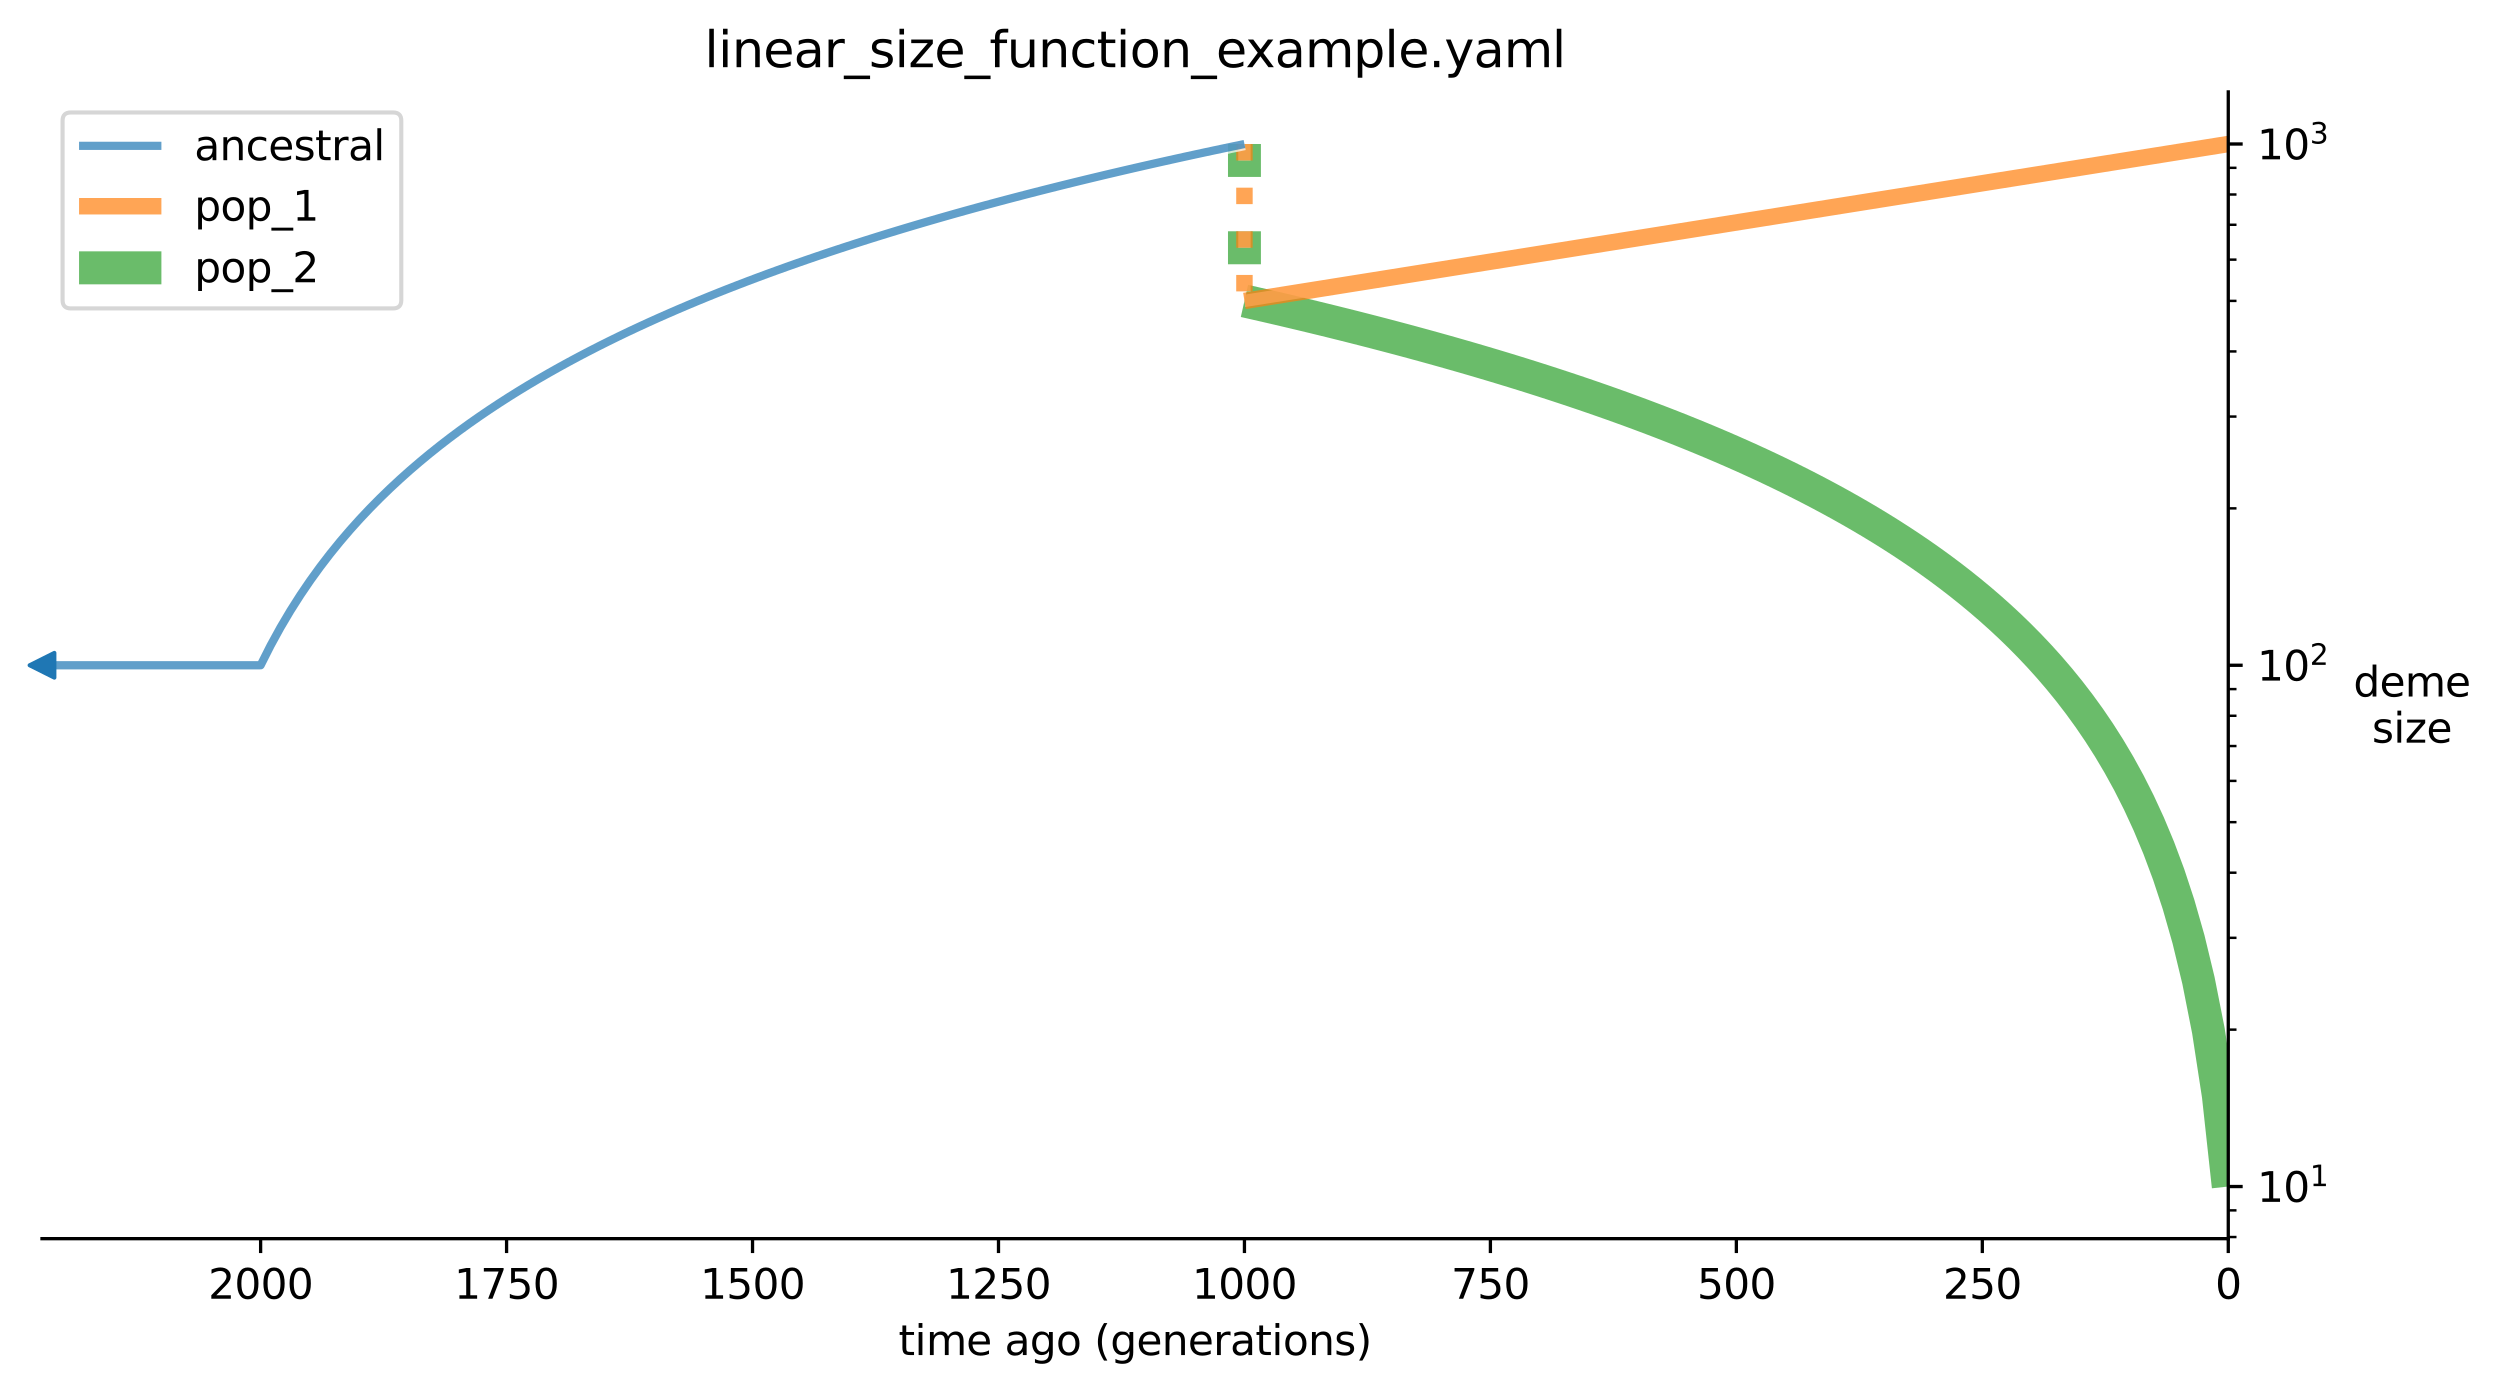 <?xml version="1.0" encoding="utf-8" standalone="no"?>
<!DOCTYPE svg PUBLIC "-//W3C//DTD SVG 1.1//EN"
  "http://www.w3.org/Graphics/SVG/1.1/DTD/svg11.dtd">
<svg xmlns:xlink="http://www.w3.org/1999/xlink" width="607.2pt" height="338.4pt" viewBox="0 0 607.2 338.4" xmlns="http://www.w3.org/2000/svg" version="1.1">
 <defs>
  <style type="text/css">*{stroke-linejoin: round; stroke-linecap: butt}</style>
 </defs>
 <g id="figure_1">
  <g id="patch_1">
   <path d="M 0 338.4 
L 607.2 338.4 
L 607.2 0 
L 0 0 
z
" style="fill: #ffffff"/>
  </g>
  <g id="axes_1">
   <g id="patch_2">
    <path d="M 10.2 300.844 
L 541.202 300.844 
L 541.202 22.318 
L 10.2 22.318 
z
" style="fill: #ffffff"/>
   </g>
   <g id="matplotlib.axis_1">
    <g id="xtick_1">
     <g id="line2d_1">
      <defs>
       <path id="m8bfae70ff0" d="M 0 0 
L 0 3.5 
" style="stroke: #000000; stroke-width: 0.8"/>
      </defs>
      <g>
       <use xlink:href="#m8bfae70ff0" x="541.202" y="300.844" style="stroke: #000000; stroke-width: 0.8"/>
      </g>
     </g>
     <g id="text_1">
      <!-- 0 -->
      <g transform="translate(538.021 315.442) scale(0.1 -0.1)">
       <defs>
        <path id="DejaVuSans-30" d="M 2034 4250 
Q 1547 4250 1301 3770 
Q 1056 3291 1056 2328 
Q 1056 1369 1301 889 
Q 1547 409 2034 409 
Q 2525 409 2770 889 
Q 3016 1369 3016 2328 
Q 3016 3291 2770 3770 
Q 2525 4250 2034 4250 
z
M 2034 4750 
Q 2819 4750 3233 4129 
Q 3647 3509 3647 2328 
Q 3647 1150 3233 529 
Q 2819 -91 2034 -91 
Q 1250 -91 836 529 
Q 422 1150 422 2328 
Q 422 3509 836 4129 
Q 1250 4750 2034 4750 
z
" transform="scale(0.016)"/>
       </defs>
       <use xlink:href="#DejaVuSans-30"/>
      </g>
     </g>
    </g>
    <g id="xtick_2">
     <g id="line2d_2">
      <g>
       <use xlink:href="#m8bfae70ff0" x="481.465" y="300.844" style="stroke: #000000; stroke-width: 0.8"/>
      </g>
     </g>
     <g id="text_2">
      <!-- 250 -->
      <g transform="translate(471.921 315.442) scale(0.1 -0.1)">
       <defs>
        <path id="DejaVuSans-32" d="M 1228 531 
L 3431 531 
L 3431 0 
L 469 0 
L 469 531 
Q 828 903 1448 1529 
Q 2069 2156 2228 2338 
Q 2531 2678 2651 2914 
Q 2772 3150 2772 3378 
Q 2772 3750 2511 3984 
Q 2250 4219 1831 4219 
Q 1534 4219 1204 4116 
Q 875 4013 500 3803 
L 500 4441 
Q 881 4594 1212 4672 
Q 1544 4750 1819 4750 
Q 2544 4750 2975 4387 
Q 3406 4025 3406 3419 
Q 3406 3131 3298 2873 
Q 3191 2616 2906 2266 
Q 2828 2175 2409 1742 
Q 1991 1309 1228 531 
z
" transform="scale(0.016)"/>
        <path id="DejaVuSans-35" d="M 691 4666 
L 3169 4666 
L 3169 4134 
L 1269 4134 
L 1269 2991 
Q 1406 3038 1543 3061 
Q 1681 3084 1819 3084 
Q 2600 3084 3056 2656 
Q 3513 2228 3513 1497 
Q 3513 744 3044 326 
Q 2575 -91 1722 -91 
Q 1428 -91 1123 -41 
Q 819 9 494 109 
L 494 744 
Q 775 591 1075 516 
Q 1375 441 1709 441 
Q 2250 441 2565 725 
Q 2881 1009 2881 1497 
Q 2881 1984 2565 2268 
Q 2250 2553 1709 2553 
Q 1456 2553 1204 2497 
Q 953 2441 691 2322 
L 691 4666 
z
" transform="scale(0.016)"/>
       </defs>
       <use xlink:href="#DejaVuSans-32"/>
       <use xlink:href="#DejaVuSans-35" transform="translate(63.623 0)"/>
       <use xlink:href="#DejaVuSans-30" transform="translate(127.246 0)"/>
      </g>
     </g>
    </g>
    <g id="xtick_3">
     <g id="line2d_3">
      <g>
       <use xlink:href="#m8bfae70ff0" x="421.727" y="300.844" style="stroke: #000000; stroke-width: 0.8"/>
      </g>
     </g>
     <g id="text_3">
      <!-- 500 -->
      <g transform="translate(412.183 315.442) scale(0.1 -0.1)">
       <use xlink:href="#DejaVuSans-35"/>
       <use xlink:href="#DejaVuSans-30" transform="translate(63.623 0)"/>
       <use xlink:href="#DejaVuSans-30" transform="translate(127.246 0)"/>
      </g>
     </g>
    </g>
    <g id="xtick_4">
     <g id="line2d_4">
      <g>
       <use xlink:href="#m8bfae70ff0" x="361.989" y="300.844" style="stroke: #000000; stroke-width: 0.8"/>
      </g>
     </g>
     <g id="text_4">
      <!-- 750 -->
      <g transform="translate(352.445 315.442) scale(0.1 -0.1)">
       <defs>
        <path id="DejaVuSans-37" d="M 525 4666 
L 3525 4666 
L 3525 4397 
L 1831 0 
L 1172 0 
L 2766 4134 
L 525 4134 
L 525 4666 
z
" transform="scale(0.016)"/>
       </defs>
       <use xlink:href="#DejaVuSans-37"/>
       <use xlink:href="#DejaVuSans-35" transform="translate(63.623 0)"/>
       <use xlink:href="#DejaVuSans-30" transform="translate(127.246 0)"/>
      </g>
     </g>
    </g>
    <g id="xtick_5">
     <g id="line2d_5">
      <g>
       <use xlink:href="#m8bfae70ff0" x="302.251" y="300.844" style="stroke: #000000; stroke-width: 0.8"/>
      </g>
     </g>
     <g id="text_5">
      <!-- 1000 -->
      <g transform="translate(289.526 315.442) scale(0.1 -0.1)">
       <defs>
        <path id="DejaVuSans-31" d="M 794 531 
L 1825 531 
L 1825 4091 
L 703 3866 
L 703 4441 
L 1819 4666 
L 2450 4666 
L 2450 531 
L 3481 531 
L 3481 0 
L 794 0 
L 794 531 
z
" transform="scale(0.016)"/>
       </defs>
       <use xlink:href="#DejaVuSans-31"/>
       <use xlink:href="#DejaVuSans-30" transform="translate(63.623 0)"/>
       <use xlink:href="#DejaVuSans-30" transform="translate(127.246 0)"/>
       <use xlink:href="#DejaVuSans-30" transform="translate(190.869 0)"/>
      </g>
     </g>
    </g>
    <g id="xtick_6">
     <g id="line2d_6">
      <g>
       <use xlink:href="#m8bfae70ff0" x="242.514" y="300.844" style="stroke: #000000; stroke-width: 0.8"/>
      </g>
     </g>
     <g id="text_6">
      <!-- 1250 -->
      <g transform="translate(229.789 315.442) scale(0.1 -0.1)">
       <use xlink:href="#DejaVuSans-31"/>
       <use xlink:href="#DejaVuSans-32" transform="translate(63.623 0)"/>
       <use xlink:href="#DejaVuSans-35" transform="translate(127.246 0)"/>
       <use xlink:href="#DejaVuSans-30" transform="translate(190.869 0)"/>
      </g>
     </g>
    </g>
    <g id="xtick_7">
     <g id="line2d_7">
      <g>
       <use xlink:href="#m8bfae70ff0" x="182.776" y="300.844" style="stroke: #000000; stroke-width: 0.8"/>
      </g>
     </g>
     <g id="text_7">
      <!-- 1500 -->
      <g transform="translate(170.051 315.442) scale(0.1 -0.1)">
       <use xlink:href="#DejaVuSans-31"/>
       <use xlink:href="#DejaVuSans-35" transform="translate(63.623 0)"/>
       <use xlink:href="#DejaVuSans-30" transform="translate(127.246 0)"/>
       <use xlink:href="#DejaVuSans-30" transform="translate(190.869 0)"/>
      </g>
     </g>
    </g>
    <g id="xtick_8">
     <g id="line2d_8">
      <g>
       <use xlink:href="#m8bfae70ff0" x="123.038" y="300.844" style="stroke: #000000; stroke-width: 0.8"/>
      </g>
     </g>
     <g id="text_8">
      <!-- 1750 -->
      <g transform="translate(110.313 315.442) scale(0.1 -0.1)">
       <use xlink:href="#DejaVuSans-31"/>
       <use xlink:href="#DejaVuSans-37" transform="translate(63.623 0)"/>
       <use xlink:href="#DejaVuSans-35" transform="translate(127.246 0)"/>
       <use xlink:href="#DejaVuSans-30" transform="translate(190.869 0)"/>
      </g>
     </g>
    </g>
    <g id="xtick_9">
     <g id="line2d_9">
      <g>
       <use xlink:href="#m8bfae70ff0" x="63.3" y="300.844" style="stroke: #000000; stroke-width: 0.8"/>
      </g>
     </g>
     <g id="text_9">
      <!-- 2000 -->
      <g transform="translate(50.575 315.442) scale(0.1 -0.1)">
       <use xlink:href="#DejaVuSans-32"/>
       <use xlink:href="#DejaVuSans-30" transform="translate(63.623 0)"/>
       <use xlink:href="#DejaVuSans-30" transform="translate(127.246 0)"/>
       <use xlink:href="#DejaVuSans-30" transform="translate(190.869 0)"/>
      </g>
     </g>
    </g>
    <g id="text_10">
     <!-- time ago (generations) -->
     <g transform="translate(218.23 329.12) scale(0.1 -0.1)">
      <defs>
       <path id="DejaVuSans-74" d="M 1172 4494 
L 1172 3500 
L 2356 3500 
L 2356 3053 
L 1172 3053 
L 1172 1153 
Q 1172 725 1289 603 
Q 1406 481 1766 481 
L 2356 481 
L 2356 0 
L 1766 0 
Q 1100 0 847 248 
Q 594 497 594 1153 
L 594 3053 
L 172 3053 
L 172 3500 
L 594 3500 
L 594 4494 
L 1172 4494 
z
" transform="scale(0.016)"/>
       <path id="DejaVuSans-69" d="M 603 3500 
L 1178 3500 
L 1178 0 
L 603 0 
L 603 3500 
z
M 603 4863 
L 1178 4863 
L 1178 4134 
L 603 4134 
L 603 4863 
z
" transform="scale(0.016)"/>
       <path id="DejaVuSans-6d" d="M 3328 2828 
Q 3544 3216 3844 3400 
Q 4144 3584 4550 3584 
Q 5097 3584 5394 3201 
Q 5691 2819 5691 2113 
L 5691 0 
L 5113 0 
L 5113 2094 
Q 5113 2597 4934 2840 
Q 4756 3084 4391 3084 
Q 3944 3084 3684 2787 
Q 3425 2491 3425 1978 
L 3425 0 
L 2847 0 
L 2847 2094 
Q 2847 2600 2669 2842 
Q 2491 3084 2119 3084 
Q 1678 3084 1418 2786 
Q 1159 2488 1159 1978 
L 1159 0 
L 581 0 
L 581 3500 
L 1159 3500 
L 1159 2956 
Q 1356 3278 1631 3431 
Q 1906 3584 2284 3584 
Q 2666 3584 2933 3390 
Q 3200 3197 3328 2828 
z
" transform="scale(0.016)"/>
       <path id="DejaVuSans-65" d="M 3597 1894 
L 3597 1613 
L 953 1613 
Q 991 1019 1311 708 
Q 1631 397 2203 397 
Q 2534 397 2845 478 
Q 3156 559 3463 722 
L 3463 178 
Q 3153 47 2828 -22 
Q 2503 -91 2169 -91 
Q 1331 -91 842 396 
Q 353 884 353 1716 
Q 353 2575 817 3079 
Q 1281 3584 2069 3584 
Q 2775 3584 3186 3129 
Q 3597 2675 3597 1894 
z
M 3022 2063 
Q 3016 2534 2758 2815 
Q 2500 3097 2075 3097 
Q 1594 3097 1305 2825 
Q 1016 2553 972 2059 
L 3022 2063 
z
" transform="scale(0.016)"/>
       <path id="DejaVuSans-20" transform="scale(0.016)"/>
       <path id="DejaVuSans-61" d="M 2194 1759 
Q 1497 1759 1228 1600 
Q 959 1441 959 1056 
Q 959 750 1161 570 
Q 1363 391 1709 391 
Q 2188 391 2477 730 
Q 2766 1069 2766 1631 
L 2766 1759 
L 2194 1759 
z
M 3341 1997 
L 3341 0 
L 2766 0 
L 2766 531 
Q 2569 213 2275 61 
Q 1981 -91 1556 -91 
Q 1019 -91 701 211 
Q 384 513 384 1019 
Q 384 1609 779 1909 
Q 1175 2209 1959 2209 
L 2766 2209 
L 2766 2266 
Q 2766 2663 2505 2880 
Q 2244 3097 1772 3097 
Q 1472 3097 1187 3025 
Q 903 2953 641 2809 
L 641 3341 
Q 956 3463 1253 3523 
Q 1550 3584 1831 3584 
Q 2591 3584 2966 3190 
Q 3341 2797 3341 1997 
z
" transform="scale(0.016)"/>
       <path id="DejaVuSans-67" d="M 2906 1791 
Q 2906 2416 2648 2759 
Q 2391 3103 1925 3103 
Q 1463 3103 1205 2759 
Q 947 2416 947 1791 
Q 947 1169 1205 825 
Q 1463 481 1925 481 
Q 2391 481 2648 825 
Q 2906 1169 2906 1791 
z
M 3481 434 
Q 3481 -459 3084 -895 
Q 2688 -1331 1869 -1331 
Q 1566 -1331 1297 -1286 
Q 1028 -1241 775 -1147 
L 775 -588 
Q 1028 -725 1275 -790 
Q 1522 -856 1778 -856 
Q 2344 -856 2625 -561 
Q 2906 -266 2906 331 
L 2906 616 
Q 2728 306 2450 153 
Q 2172 0 1784 0 
Q 1141 0 747 490 
Q 353 981 353 1791 
Q 353 2603 747 3093 
Q 1141 3584 1784 3584 
Q 2172 3584 2450 3431 
Q 2728 3278 2906 2969 
L 2906 3500 
L 3481 3500 
L 3481 434 
z
" transform="scale(0.016)"/>
       <path id="DejaVuSans-6f" d="M 1959 3097 
Q 1497 3097 1228 2736 
Q 959 2375 959 1747 
Q 959 1119 1226 758 
Q 1494 397 1959 397 
Q 2419 397 2687 759 
Q 2956 1122 2956 1747 
Q 2956 2369 2687 2733 
Q 2419 3097 1959 3097 
z
M 1959 3584 
Q 2709 3584 3137 3096 
Q 3566 2609 3566 1747 
Q 3566 888 3137 398 
Q 2709 -91 1959 -91 
Q 1206 -91 779 398 
Q 353 888 353 1747 
Q 353 2609 779 3096 
Q 1206 3584 1959 3584 
z
" transform="scale(0.016)"/>
       <path id="DejaVuSans-28" d="M 1984 4856 
Q 1566 4138 1362 3434 
Q 1159 2731 1159 2009 
Q 1159 1288 1364 580 
Q 1569 -128 1984 -844 
L 1484 -844 
Q 1016 -109 783 600 
Q 550 1309 550 2009 
Q 550 2706 781 3412 
Q 1013 4119 1484 4856 
L 1984 4856 
z
" transform="scale(0.016)"/>
       <path id="DejaVuSans-6e" d="M 3513 2113 
L 3513 0 
L 2938 0 
L 2938 2094 
Q 2938 2591 2744 2837 
Q 2550 3084 2163 3084 
Q 1697 3084 1428 2787 
Q 1159 2491 1159 1978 
L 1159 0 
L 581 0 
L 581 3500 
L 1159 3500 
L 1159 2956 
Q 1366 3272 1645 3428 
Q 1925 3584 2291 3584 
Q 2894 3584 3203 3211 
Q 3513 2838 3513 2113 
z
" transform="scale(0.016)"/>
       <path id="DejaVuSans-72" d="M 2631 2963 
Q 2534 3019 2420 3045 
Q 2306 3072 2169 3072 
Q 1681 3072 1420 2755 
Q 1159 2438 1159 1844 
L 1159 0 
L 581 0 
L 581 3500 
L 1159 3500 
L 1159 2956 
Q 1341 3275 1631 3429 
Q 1922 3584 2338 3584 
Q 2397 3584 2469 3576 
Q 2541 3569 2628 3553 
L 2631 2963 
z
" transform="scale(0.016)"/>
       <path id="DejaVuSans-73" d="M 2834 3397 
L 2834 2853 
Q 2591 2978 2328 3040 
Q 2066 3103 1784 3103 
Q 1356 3103 1142 2972 
Q 928 2841 928 2578 
Q 928 2378 1081 2264 
Q 1234 2150 1697 2047 
L 1894 2003 
Q 2506 1872 2764 1633 
Q 3022 1394 3022 966 
Q 3022 478 2636 193 
Q 2250 -91 1575 -91 
Q 1294 -91 989 -36 
Q 684 19 347 128 
L 347 722 
Q 666 556 975 473 
Q 1284 391 1588 391 
Q 1994 391 2212 530 
Q 2431 669 2431 922 
Q 2431 1156 2273 1281 
Q 2116 1406 1581 1522 
L 1381 1569 
Q 847 1681 609 1914 
Q 372 2147 372 2553 
Q 372 3047 722 3315 
Q 1072 3584 1716 3584 
Q 2034 3584 2315 3537 
Q 2597 3491 2834 3397 
z
" transform="scale(0.016)"/>
       <path id="DejaVuSans-29" d="M 513 4856 
L 1013 4856 
Q 1481 4119 1714 3412 
Q 1947 2706 1947 2009 
Q 1947 1309 1714 600 
Q 1481 -109 1013 -844 
L 513 -844 
Q 928 -128 1133 580 
Q 1338 1288 1338 2009 
Q 1338 2731 1133 3434 
Q 928 4138 513 4856 
z
" transform="scale(0.016)"/>
      </defs>
      <use xlink:href="#DejaVuSans-74"/>
      <use xlink:href="#DejaVuSans-69" transform="translate(39.209 0)"/>
      <use xlink:href="#DejaVuSans-6d" transform="translate(66.992 0)"/>
      <use xlink:href="#DejaVuSans-65" transform="translate(164.404 0)"/>
      <use xlink:href="#DejaVuSans-20" transform="translate(225.928 0)"/>
      <use xlink:href="#DejaVuSans-61" transform="translate(257.715 0)"/>
      <use xlink:href="#DejaVuSans-67" transform="translate(318.994 0)"/>
      <use xlink:href="#DejaVuSans-6f" transform="translate(382.471 0)"/>
      <use xlink:href="#DejaVuSans-20" transform="translate(443.652 0)"/>
      <use xlink:href="#DejaVuSans-28" transform="translate(475.439 0)"/>
      <use xlink:href="#DejaVuSans-67" transform="translate(514.453 0)"/>
      <use xlink:href="#DejaVuSans-65" transform="translate(577.93 0)"/>
      <use xlink:href="#DejaVuSans-6e" transform="translate(639.453 0)"/>
      <use xlink:href="#DejaVuSans-65" transform="translate(702.832 0)"/>
      <use xlink:href="#DejaVuSans-72" transform="translate(764.355 0)"/>
      <use xlink:href="#DejaVuSans-61" transform="translate(805.469 0)"/>
      <use xlink:href="#DejaVuSans-74" transform="translate(866.748 0)"/>
      <use xlink:href="#DejaVuSans-69" transform="translate(905.957 0)"/>
      <use xlink:href="#DejaVuSans-6f" transform="translate(933.74 0)"/>
      <use xlink:href="#DejaVuSans-6e" transform="translate(994.922 0)"/>
      <use xlink:href="#DejaVuSans-73" transform="translate(1058.301 0)"/>
      <use xlink:href="#DejaVuSans-29" transform="translate(1110.4 0)"/>
     </g>
    </g>
   </g>
   <g id="matplotlib.axis_2">
    <g id="ytick_1">
     <g id="line2d_10">
      <defs>
       <path id="m83d3899f85" d="M 0 0 
L 3.5 0 
" style="stroke: #000000; stroke-width: 0.8"/>
      </defs>
      <g>
       <use xlink:href="#m83d3899f85" x="541.202" y="288.183" style="stroke: #000000; stroke-width: 0.8"/>
      </g>
     </g>
     <g id="text_11">
      <!-- $\mathdefault{10^{1}}$ -->
      <g transform="translate(548.202 291.983) scale(0.1 -0.1)">
       <use xlink:href="#DejaVuSans-31" transform="translate(0 0.684)"/>
       <use xlink:href="#DejaVuSans-30" transform="translate(63.623 0.684)"/>
       <use xlink:href="#DejaVuSans-31" transform="translate(128.203 38.966) scale(0.7)"/>
      </g>
     </g>
    </g>
    <g id="ytick_2">
     <g id="line2d_11">
      <g>
       <use xlink:href="#m83d3899f85" x="541.202" y="161.581" style="stroke: #000000; stroke-width: 0.8"/>
      </g>
     </g>
     <g id="text_12">
      <!-- $\mathdefault{10^{2}}$ -->
      <g transform="translate(548.202 165.38) scale(0.1 -0.1)">
       <use xlink:href="#DejaVuSans-31" transform="translate(0 0.766)"/>
       <use xlink:href="#DejaVuSans-30" transform="translate(63.623 0.766)"/>
       <use xlink:href="#DejaVuSans-32" transform="translate(128.203 39.047) scale(0.7)"/>
      </g>
     </g>
    </g>
    <g id="ytick_3">
     <g id="line2d_12">
      <g>
       <use xlink:href="#m83d3899f85" x="541.202" y="34.978" style="stroke: #000000; stroke-width: 0.8"/>
      </g>
     </g>
     <g id="text_13">
      <!-- $\mathdefault{10^{3}}$ -->
      <g transform="translate(548.202 38.778) scale(0.1 -0.1)">
       <defs>
        <path id="DejaVuSans-33" d="M 2597 2516 
Q 3050 2419 3304 2112 
Q 3559 1806 3559 1356 
Q 3559 666 3084 287 
Q 2609 -91 1734 -91 
Q 1441 -91 1130 -33 
Q 819 25 488 141 
L 488 750 
Q 750 597 1062 519 
Q 1375 441 1716 441 
Q 2309 441 2620 675 
Q 2931 909 2931 1356 
Q 2931 1769 2642 2001 
Q 2353 2234 1838 2234 
L 1294 2234 
L 1294 2753 
L 1863 2753 
Q 2328 2753 2575 2939 
Q 2822 3125 2822 3475 
Q 2822 3834 2567 4026 
Q 2313 4219 1838 4219 
Q 1578 4219 1281 4162 
Q 984 4106 628 3988 
L 628 4550 
Q 988 4650 1302 4700 
Q 1616 4750 1894 4750 
Q 2613 4750 3031 4423 
Q 3450 4097 3450 3541 
Q 3450 3153 3228 2886 
Q 3006 2619 2597 2516 
z
" transform="scale(0.016)"/>
       </defs>
       <use xlink:href="#DejaVuSans-31" transform="translate(0 0.766)"/>
       <use xlink:href="#DejaVuSans-30" transform="translate(63.623 0.766)"/>
       <use xlink:href="#DejaVuSans-33" transform="translate(128.203 39.047) scale(0.7)"/>
      </g>
     </g>
    </g>
    <g id="ytick_4">
     <g id="line2d_13">
      <defs>
       <path id="mf3328262d1" d="M 0 0 
L 2 0 
" style="stroke: #000000; stroke-width: 0.6"/>
      </defs>
      <g>
       <use xlink:href="#mf3328262d1" x="541.202" y="300.453" style="stroke: #000000; stroke-width: 0.6"/>
      </g>
     </g>
    </g>
    <g id="ytick_5">
     <g id="line2d_14">
      <g>
       <use xlink:href="#mf3328262d1" x="541.202" y="293.977" style="stroke: #000000; stroke-width: 0.6"/>
      </g>
     </g>
    </g>
    <g id="ytick_6">
     <g id="line2d_15">
      <g>
       <use xlink:href="#mf3328262d1" x="541.202" y="250.072" style="stroke: #000000; stroke-width: 0.6"/>
      </g>
     </g>
    </g>
    <g id="ytick_7">
     <g id="line2d_16">
      <g>
       <use xlink:href="#mf3328262d1" x="541.202" y="227.779" style="stroke: #000000; stroke-width: 0.6"/>
      </g>
     </g>
    </g>
    <g id="ytick_8">
     <g id="line2d_17">
      <g>
       <use xlink:href="#mf3328262d1" x="541.202" y="211.961" style="stroke: #000000; stroke-width: 0.6"/>
      </g>
     </g>
    </g>
    <g id="ytick_9">
     <g id="line2d_18">
      <g>
       <use xlink:href="#mf3328262d1" x="541.202" y="199.692" style="stroke: #000000; stroke-width: 0.6"/>
      </g>
     </g>
    </g>
    <g id="ytick_10">
     <g id="line2d_19">
      <g>
       <use xlink:href="#mf3328262d1" x="541.202" y="189.668" style="stroke: #000000; stroke-width: 0.6"/>
      </g>
     </g>
    </g>
    <g id="ytick_11">
     <g id="line2d_20">
      <g>
       <use xlink:href="#mf3328262d1" x="541.202" y="181.192" style="stroke: #000000; stroke-width: 0.6"/>
      </g>
     </g>
    </g>
    <g id="ytick_12">
     <g id="line2d_21">
      <g>
       <use xlink:href="#mf3328262d1" x="541.202" y="173.85" style="stroke: #000000; stroke-width: 0.6"/>
      </g>
     </g>
    </g>
    <g id="ytick_13">
     <g id="line2d_22">
      <g>
       <use xlink:href="#mf3328262d1" x="541.202" y="167.374" style="stroke: #000000; stroke-width: 0.6"/>
      </g>
     </g>
    </g>
    <g id="ytick_14">
     <g id="line2d_23">
      <g>
       <use xlink:href="#mf3328262d1" x="541.202" y="123.47" style="stroke: #000000; stroke-width: 0.6"/>
      </g>
     </g>
    </g>
    <g id="ytick_15">
     <g id="line2d_24">
      <g>
       <use xlink:href="#mf3328262d1" x="541.202" y="101.176" style="stroke: #000000; stroke-width: 0.6"/>
      </g>
     </g>
    </g>
    <g id="ytick_16">
     <g id="line2d_25">
      <g>
       <use xlink:href="#mf3328262d1" x="541.202" y="85.359" style="stroke: #000000; stroke-width: 0.6"/>
      </g>
     </g>
    </g>
    <g id="ytick_17">
     <g id="line2d_26">
      <g>
       <use xlink:href="#mf3328262d1" x="541.202" y="73.09" style="stroke: #000000; stroke-width: 0.6"/>
      </g>
     </g>
    </g>
    <g id="ytick_18">
     <g id="line2d_27">
      <g>
       <use xlink:href="#mf3328262d1" x="541.202" y="63.065" style="stroke: #000000; stroke-width: 0.6"/>
      </g>
     </g>
    </g>
    <g id="ytick_19">
     <g id="line2d_28">
      <g>
       <use xlink:href="#mf3328262d1" x="541.202" y="54.589" style="stroke: #000000; stroke-width: 0.6"/>
      </g>
     </g>
    </g>
    <g id="ytick_20">
     <g id="line2d_29">
      <g>
       <use xlink:href="#mf3328262d1" x="541.202" y="47.247" style="stroke: #000000; stroke-width: 0.6"/>
      </g>
     </g>
    </g>
    <g id="ytick_21">
     <g id="line2d_30">
      <g>
       <use xlink:href="#mf3328262d1" x="541.202" y="40.771" style="stroke: #000000; stroke-width: 0.6"/>
      </g>
     </g>
    </g>
    <g id="text_14">
     <!-- deme -->
     <g transform="translate(571.605 169.179) scale(0.1 -0.1)">
      <defs>
       <path id="DejaVuSans-64" d="M 2906 2969 
L 2906 4863 
L 3481 4863 
L 3481 0 
L 2906 0 
L 2906 525 
Q 2725 213 2448 61 
Q 2172 -91 1784 -91 
Q 1150 -91 751 415 
Q 353 922 353 1747 
Q 353 2572 751 3078 
Q 1150 3584 1784 3584 
Q 2172 3584 2448 3432 
Q 2725 3281 2906 2969 
z
M 947 1747 
Q 947 1113 1208 752 
Q 1469 391 1925 391 
Q 2381 391 2643 752 
Q 2906 1113 2906 1747 
Q 2906 2381 2643 2742 
Q 2381 3103 1925 3103 
Q 1469 3103 1208 2742 
Q 947 2381 947 1747 
z
" transform="scale(0.016)"/>
      </defs>
      <use xlink:href="#DejaVuSans-64"/>
      <use xlink:href="#DejaVuSans-65" transform="translate(63.477 0)"/>
      <use xlink:href="#DejaVuSans-6d" transform="translate(125 0)"/>
      <use xlink:href="#DejaVuSans-65" transform="translate(222.412 0)"/>
     </g>
     <!-- size -->
     <g transform="translate(576.108 180.377) scale(0.1 -0.1)">
      <defs>
       <path id="DejaVuSans-7a" d="M 353 3500 
L 3084 3500 
L 3084 2975 
L 922 459 
L 3084 459 
L 3084 0 
L 275 0 
L 275 525 
L 2438 3041 
L 353 3041 
L 353 3500 
z
" transform="scale(0.016)"/>
      </defs>
      <use xlink:href="#DejaVuSans-73"/>
      <use xlink:href="#DejaVuSans-69" transform="translate(52.1 0)"/>
      <use xlink:href="#DejaVuSans-7a" transform="translate(79.883 0)"/>
      <use xlink:href="#DejaVuSans-65" transform="translate(132.373 0)"/>
     </g>
    </g>
   </g>
   <g id="text_15">
    <!-- linear_size_function_example.yaml -->
    <g transform="translate(171.114 16.318) scale(0.12 -0.12)">
     <defs>
      <path id="DejaVuSans-6c" d="M 603 4863 
L 1178 4863 
L 1178 0 
L 603 0 
L 603 4863 
z
" transform="scale(0.016)"/>
      <path id="DejaVuSans-5f" d="M 3263 -1063 
L 3263 -1509 
L -63 -1509 
L -63 -1063 
L 3263 -1063 
z
" transform="scale(0.016)"/>
      <path id="DejaVuSans-66" d="M 2375 4863 
L 2375 4384 
L 1825 4384 
Q 1516 4384 1395 4259 
Q 1275 4134 1275 3809 
L 1275 3500 
L 2222 3500 
L 2222 3053 
L 1275 3053 
L 1275 0 
L 697 0 
L 697 3053 
L 147 3053 
L 147 3500 
L 697 3500 
L 697 3744 
Q 697 4328 969 4595 
Q 1241 4863 1831 4863 
L 2375 4863 
z
" transform="scale(0.016)"/>
      <path id="DejaVuSans-75" d="M 544 1381 
L 544 3500 
L 1119 3500 
L 1119 1403 
Q 1119 906 1312 657 
Q 1506 409 1894 409 
Q 2359 409 2629 706 
Q 2900 1003 2900 1516 
L 2900 3500 
L 3475 3500 
L 3475 0 
L 2900 0 
L 2900 538 
Q 2691 219 2414 64 
Q 2138 -91 1772 -91 
Q 1169 -91 856 284 
Q 544 659 544 1381 
z
M 1991 3584 
L 1991 3584 
z
" transform="scale(0.016)"/>
      <path id="DejaVuSans-63" d="M 3122 3366 
L 3122 2828 
Q 2878 2963 2633 3030 
Q 2388 3097 2138 3097 
Q 1578 3097 1268 2742 
Q 959 2388 959 1747 
Q 959 1106 1268 751 
Q 1578 397 2138 397 
Q 2388 397 2633 464 
Q 2878 531 3122 666 
L 3122 134 
Q 2881 22 2623 -34 
Q 2366 -91 2075 -91 
Q 1284 -91 818 406 
Q 353 903 353 1747 
Q 353 2603 823 3093 
Q 1294 3584 2113 3584 
Q 2378 3584 2631 3529 
Q 2884 3475 3122 3366 
z
" transform="scale(0.016)"/>
      <path id="DejaVuSans-78" d="M 3513 3500 
L 2247 1797 
L 3578 0 
L 2900 0 
L 1881 1375 
L 863 0 
L 184 0 
L 1544 1831 
L 300 3500 
L 978 3500 
L 1906 2253 
L 2834 3500 
L 3513 3500 
z
" transform="scale(0.016)"/>
      <path id="DejaVuSans-70" d="M 1159 525 
L 1159 -1331 
L 581 -1331 
L 581 3500 
L 1159 3500 
L 1159 2969 
Q 1341 3281 1617 3432 
Q 1894 3584 2278 3584 
Q 2916 3584 3314 3078 
Q 3713 2572 3713 1747 
Q 3713 922 3314 415 
Q 2916 -91 2278 -91 
Q 1894 -91 1617 61 
Q 1341 213 1159 525 
z
M 3116 1747 
Q 3116 2381 2855 2742 
Q 2594 3103 2138 3103 
Q 1681 3103 1420 2742 
Q 1159 2381 1159 1747 
Q 1159 1113 1420 752 
Q 1681 391 2138 391 
Q 2594 391 2855 752 
Q 3116 1113 3116 1747 
z
" transform="scale(0.016)"/>
      <path id="DejaVuSans-2e" d="M 684 794 
L 1344 794 
L 1344 0 
L 684 0 
L 684 794 
z
" transform="scale(0.016)"/>
      <path id="DejaVuSans-79" d="M 2059 -325 
Q 1816 -950 1584 -1140 
Q 1353 -1331 966 -1331 
L 506 -1331 
L 506 -850 
L 844 -850 
Q 1081 -850 1212 -737 
Q 1344 -625 1503 -206 
L 1606 56 
L 191 3500 
L 800 3500 
L 1894 763 
L 2988 3500 
L 3597 3500 
L 2059 -325 
z
" transform="scale(0.016)"/>
     </defs>
     <use xlink:href="#DejaVuSans-6c"/>
     <use xlink:href="#DejaVuSans-69" transform="translate(27.783 0)"/>
     <use xlink:href="#DejaVuSans-6e" transform="translate(55.566 0)"/>
     <use xlink:href="#DejaVuSans-65" transform="translate(118.945 0)"/>
     <use xlink:href="#DejaVuSans-61" transform="translate(180.469 0)"/>
     <use xlink:href="#DejaVuSans-72" transform="translate(241.748 0)"/>
     <use xlink:href="#DejaVuSans-5f" transform="translate(282.861 0)"/>
     <use xlink:href="#DejaVuSans-73" transform="translate(332.861 0)"/>
     <use xlink:href="#DejaVuSans-69" transform="translate(384.961 0)"/>
     <use xlink:href="#DejaVuSans-7a" transform="translate(412.744 0)"/>
     <use xlink:href="#DejaVuSans-65" transform="translate(465.234 0)"/>
     <use xlink:href="#DejaVuSans-5f" transform="translate(526.758 0)"/>
     <use xlink:href="#DejaVuSans-66" transform="translate(576.758 0)"/>
     <use xlink:href="#DejaVuSans-75" transform="translate(611.963 0)"/>
     <use xlink:href="#DejaVuSans-6e" transform="translate(675.342 0)"/>
     <use xlink:href="#DejaVuSans-63" transform="translate(738.721 0)"/>
     <use xlink:href="#DejaVuSans-74" transform="translate(793.701 0)"/>
     <use xlink:href="#DejaVuSans-69" transform="translate(832.91 0)"/>
     <use xlink:href="#DejaVuSans-6f" transform="translate(860.693 0)"/>
     <use xlink:href="#DejaVuSans-6e" transform="translate(921.875 0)"/>
     <use xlink:href="#DejaVuSans-5f" transform="translate(985.254 0)"/>
     <use xlink:href="#DejaVuSans-65" transform="translate(1035.254 0)"/>
     <use xlink:href="#DejaVuSans-78" transform="translate(1095.027 0)"/>
     <use xlink:href="#DejaVuSans-61" transform="translate(1154.207 0)"/>
     <use xlink:href="#DejaVuSans-6d" transform="translate(1215.486 0)"/>
     <use xlink:href="#DejaVuSans-70" transform="translate(1312.898 0)"/>
     <use xlink:href="#DejaVuSans-6c" transform="translate(1376.375 0)"/>
     <use xlink:href="#DejaVuSans-65" transform="translate(1404.158 0)"/>
     <use xlink:href="#DejaVuSans-2e" transform="translate(1465.682 0)"/>
     <use xlink:href="#DejaVuSans-79" transform="translate(1497.469 0)"/>
     <use xlink:href="#DejaVuSans-61" transform="translate(1556.648 0)"/>
     <use xlink:href="#DejaVuSans-6d" transform="translate(1617.928 0)"/>
     <use xlink:href="#DejaVuSans-6c" transform="translate(1715.34 0)"/>
    </g>
   </g>
   <g id="patch_3">
    <path d="M 302.251 73.09 
L 304.665 73.637 
L 307.079 74.189 
L 309.492 74.747 
L 311.906 75.311 
L 314.32 75.881 
L 316.733 76.456 
L 319.147 77.038 
L 321.56 77.626 
L 323.974 78.22 
L 326.388 78.821 
L 328.801 79.428 
L 331.215 80.043 
L 333.629 80.664 
L 336.042 81.292 
L 338.456 81.927 
L 340.87 82.57 
L 343.283 83.221 
L 345.697 83.879 
L 348.111 84.545 
L 350.524 85.22 
L 352.938 85.903 
L 355.352 86.594 
L 357.765 87.294 
L 360.179 88.004 
L 362.592 88.722 
L 365.006 89.45 
L 367.42 90.188 
L 369.833 90.936 
L 372.247 91.694 
L 374.661 92.463 
L 377.074 93.243 
L 379.488 94.034 
L 381.902 94.836 
L 384.315 95.65 
L 386.729 96.477 
L 389.143 97.316 
L 391.556 98.168 
L 393.97 99.034 
L 396.384 99.913 
L 398.797 100.807 
L 401.211 101.716 
L 403.624 102.639 
L 406.038 103.579 
L 408.452 104.535 
L 410.865 105.508 
L 413.279 106.498 
L 415.693 107.507 
L 418.106 108.534 
L 420.52 109.581 
L 422.934 110.648 
L 425.347 111.736 
L 427.761 112.847 
L 430.175 113.98 
L 432.588 115.137 
L 435.002 116.319 
L 437.416 117.527 
L 439.829 118.762 
L 442.243 120.025 
L 444.656 121.319 
L 447.07 122.643 
L 449.484 124 
L 451.897 125.391 
L 454.311 126.819 
L 456.725 128.284 
L 459.138 129.79 
L 461.552 131.338 
L 463.966 132.931 
L 466.379 134.571 
L 468.793 136.262 
L 471.207 138.006 
L 473.62 139.808 
L 476.034 141.671 
L 478.448 143.599 
L 480.861 145.597 
L 483.275 147.67 
L 485.688 149.825 
L 488.102 152.068 
L 490.516 154.406 
L 492.929 156.848 
L 495.343 159.403 
L 497.757 162.083 
L 500.17 164.9 
L 502.584 167.87 
L 504.998 171.009 
L 507.411 174.338 
L 509.825 177.882 
L 512.239 181.67 
L 514.652 185.739 
L 517.066 190.132 
L 519.48 194.908 
L 521.893 200.138 
L 524.307 205.919 
L 526.72 212.379 
L 529.134 219.701 
L 531.548 228.15 
L 533.961 238.138 
L 536.375 250.351 
L 538.789 266.075 
L 541.202 288.183 
" clip-path="url(#p8ac9e2e071)" style="fill: none; opacity: 0.7; stroke: #ffffff; stroke-width: 3; stroke-linejoin: miter"/>
    <path d="M 302.251 73.09 
L 304.665 73.637 
L 307.079 74.189 
L 309.492 74.747 
L 311.906 75.311 
L 314.32 75.881 
L 316.733 76.456 
L 319.147 77.038 
L 321.56 77.626 
L 323.974 78.22 
L 326.388 78.821 
L 328.801 79.428 
L 331.215 80.043 
L 333.629 80.664 
L 336.042 81.292 
L 338.456 81.927 
L 340.87 82.57 
L 343.283 83.221 
L 345.697 83.879 
L 348.111 84.545 
L 350.524 85.22 
L 352.938 85.903 
L 355.352 86.594 
L 357.765 87.294 
L 360.179 88.004 
L 362.592 88.722 
L 365.006 89.45 
L 367.42 90.188 
L 369.833 90.936 
L 372.247 91.694 
L 374.661 92.463 
L 377.074 93.243 
L 379.488 94.034 
L 381.902 94.836 
L 384.315 95.65 
L 386.729 96.477 
L 389.143 97.316 
L 391.556 98.168 
L 393.97 99.034 
L 396.384 99.913 
L 398.797 100.807 
L 401.211 101.716 
L 403.624 102.639 
L 406.038 103.579 
L 408.452 104.535 
L 410.865 105.508 
L 413.279 106.498 
L 415.693 107.507 
L 418.106 108.534 
L 420.52 109.581 
L 422.934 110.648 
L 425.347 111.736 
L 427.761 112.847 
L 430.175 113.98 
L 432.588 115.137 
L 435.002 116.319 
L 437.416 117.527 
L 439.829 118.762 
L 442.243 120.025 
L 444.656 121.319 
L 447.07 122.643 
L 449.484 124 
L 451.897 125.391 
L 454.311 126.819 
L 456.725 128.284 
L 459.138 129.79 
L 461.552 131.338 
L 463.966 132.931 
L 466.379 134.571 
L 468.793 136.262 
L 471.207 138.006 
L 473.62 139.808 
L 476.034 141.671 
L 478.448 143.599 
L 480.861 145.597 
L 483.275 147.67 
L 485.688 149.825 
L 488.102 152.068 
L 490.516 154.406 
L 492.929 156.848 
L 495.343 159.403 
L 497.757 162.083 
L 500.17 164.9 
L 502.584 167.87 
L 504.998 171.009 
L 507.411 174.338 
L 509.825 177.882 
L 512.239 181.67 
L 514.652 185.739 
L 517.066 190.132 
L 519.48 194.908 
L 521.893 200.138 
L 524.307 205.919 
L 526.72 212.379 
L 529.134 219.701 
L 531.548 228.15 
L 533.961 238.138 
L 536.375 250.351 
L 538.789 266.075 
L 541.202 288.183 
" clip-path="url(#p8ac9e2e071)" style="fill: none; opacity: 0.7; stroke: #2ca02c; stroke-width: 8; stroke-linejoin: miter"/>
   </g>
   <g id="patch_4">
    <path d="M 302.251 34.978 
L 302.251 73.09 
" clip-path="url(#p8ac9e2e071)" style="fill: none; opacity: 0.7; stroke-dasharray: 8,13.2; stroke-dashoffset: 0; stroke: #ffffff; stroke-width: 3; stroke-linejoin: miter"/>
    <path d="M 302.251 34.978 
L 302.251 73.09 
" clip-path="url(#p8ac9e2e071)" style="fill: none; opacity: 0.7; stroke-dasharray: 8,13.2; stroke-dashoffset: 0; stroke: #2ca02c; stroke-width: 8; stroke-linejoin: miter"/>
   </g>
   <g id="patch_5">
    <path d="M 302.251 73.09 
L 304.665 72.705 
L 307.079 72.32 
L 309.492 71.935 
L 311.906 71.55 
L 314.32 71.165 
L 316.733 70.78 
L 319.147 70.395 
L 321.56 70.01 
L 323.974 69.625 
L 326.388 69.24 
L 328.801 68.855 
L 331.215 68.47 
L 333.629 68.085 
L 336.042 67.7 
L 338.456 67.315 
L 340.87 66.93 
L 343.283 66.545 
L 345.697 66.16 
L 348.111 65.775 
L 350.524 65.39 
L 352.938 65.005 
L 355.352 64.62 
L 357.765 64.235 
L 360.179 63.85 
L 362.592 63.466 
L 365.006 63.081 
L 367.42 62.696 
L 369.833 62.311 
L 372.247 61.926 
L 374.661 61.541 
L 377.074 61.156 
L 379.488 60.771 
L 381.902 60.386 
L 384.315 60.001 
L 386.729 59.616 
L 389.143 59.231 
L 391.556 58.846 
L 393.97 58.461 
L 396.384 58.076 
L 398.797 57.691 
L 401.211 57.306 
L 403.624 56.921 
L 406.038 56.536 
L 408.452 56.151 
L 410.865 55.766 
L 413.279 55.381 
L 415.693 54.996 
L 418.106 54.611 
L 420.52 54.226 
L 422.934 53.841 
L 425.347 53.457 
L 427.761 53.072 
L 430.175 52.687 
L 432.588 52.302 
L 435.002 51.917 
L 437.416 51.532 
L 439.829 51.147 
L 442.243 50.762 
L 444.656 50.377 
L 447.07 49.992 
L 449.484 49.607 
L 451.897 49.222 
L 454.311 48.837 
L 456.725 48.452 
L 459.138 48.067 
L 461.552 47.682 
L 463.966 47.297 
L 466.379 46.912 
L 468.793 46.527 
L 471.207 46.142 
L 473.62 45.757 
L 476.034 45.372 
L 478.448 44.987 
L 480.861 44.602 
L 483.275 44.217 
L 485.688 43.832 
L 488.102 43.448 
L 490.516 43.063 
L 492.929 42.678 
L 495.343 42.293 
L 497.757 41.908 
L 500.17 41.523 
L 502.584 41.138 
L 504.998 40.753 
L 507.411 40.368 
L 509.825 39.983 
L 512.239 39.598 
L 514.652 39.213 
L 517.066 38.828 
L 519.48 38.443 
L 521.893 38.058 
L 524.307 37.673 
L 526.72 37.288 
L 529.134 36.903 
L 531.548 36.518 
L 533.961 36.133 
L 536.375 35.748 
L 538.789 35.363 
L 541.202 34.978 
" clip-path="url(#p8ac9e2e071)" style="fill: none; opacity: 0.7; stroke: #ffffff; stroke-width: 3; stroke-linejoin: miter"/>
    <path d="M 302.251 73.09 
L 304.665 72.705 
L 307.079 72.32 
L 309.492 71.935 
L 311.906 71.55 
L 314.32 71.165 
L 316.733 70.78 
L 319.147 70.395 
L 321.56 70.01 
L 323.974 69.625 
L 326.388 69.24 
L 328.801 68.855 
L 331.215 68.47 
L 333.629 68.085 
L 336.042 67.7 
L 338.456 67.315 
L 340.87 66.93 
L 343.283 66.545 
L 345.697 66.16 
L 348.111 65.775 
L 350.524 65.39 
L 352.938 65.005 
L 355.352 64.62 
L 357.765 64.235 
L 360.179 63.85 
L 362.592 63.466 
L 365.006 63.081 
L 367.42 62.696 
L 369.833 62.311 
L 372.247 61.926 
L 374.661 61.541 
L 377.074 61.156 
L 379.488 60.771 
L 381.902 60.386 
L 384.315 60.001 
L 386.729 59.616 
L 389.143 59.231 
L 391.556 58.846 
L 393.97 58.461 
L 396.384 58.076 
L 398.797 57.691 
L 401.211 57.306 
L 403.624 56.921 
L 406.038 56.536 
L 408.452 56.151 
L 410.865 55.766 
L 413.279 55.381 
L 415.693 54.996 
L 418.106 54.611 
L 420.52 54.226 
L 422.934 53.841 
L 425.347 53.457 
L 427.761 53.072 
L 430.175 52.687 
L 432.588 52.302 
L 435.002 51.917 
L 437.416 51.532 
L 439.829 51.147 
L 442.243 50.762 
L 444.656 50.377 
L 447.07 49.992 
L 449.484 49.607 
L 451.897 49.222 
L 454.311 48.837 
L 456.725 48.452 
L 459.138 48.067 
L 461.552 47.682 
L 463.966 47.297 
L 466.379 46.912 
L 468.793 46.527 
L 471.207 46.142 
L 473.62 45.757 
L 476.034 45.372 
L 478.448 44.987 
L 480.861 44.602 
L 483.275 44.217 
L 485.688 43.832 
L 488.102 43.448 
L 490.516 43.063 
L 492.929 42.678 
L 495.343 42.293 
L 497.757 41.908 
L 500.17 41.523 
L 502.584 41.138 
L 504.998 40.753 
L 507.411 40.368 
L 509.825 39.983 
L 512.239 39.598 
L 514.652 39.213 
L 517.066 38.828 
L 519.48 38.443 
L 521.893 38.058 
L 524.307 37.673 
L 526.72 37.288 
L 529.134 36.903 
L 531.548 36.518 
L 533.961 36.133 
L 536.375 35.748 
L 538.789 35.363 
L 541.202 34.978 
" clip-path="url(#p8ac9e2e071)" style="fill: none; opacity: 0.7; stroke: #ff7f0e; stroke-width: 4; stroke-linejoin: miter"/>
   </g>
   <g id="patch_6">
    <path d="M 302.251 34.978 
L 302.251 73.09 
" clip-path="url(#p8ac9e2e071)" style="fill: none; opacity: 0.7; stroke-dasharray: 4,6.6; stroke-dashoffset: 0; stroke: #ffffff; stroke-width: 3; stroke-linejoin: miter"/>
    <path d="M 302.251 34.978 
L 302.251 73.09 
" clip-path="url(#p8ac9e2e071)" style="fill: none; opacity: 0.7; stroke-dasharray: 4,6.6; stroke-dashoffset: 0; stroke: #ff7f0e; stroke-width: 4; stroke-linejoin: miter"/>
   </g>
   <g id="patch_7">
    <path d="M 10.2 161.581 
L 63.3 161.581 
L 63.3 161.581 
L 65.714 156.797 
L 68.128 152.396 
L 70.541 148.321 
L 72.955 144.528 
L 75.368 140.979 
L 77.782 137.646 
L 80.196 134.503 
L 82.609 131.53 
L 85.023 128.71 
L 87.437 126.028 
L 89.85 123.47 
L 92.264 121.026 
L 94.678 118.686 
L 97.091 116.441 
L 99.505 114.285 
L 101.919 112.21 
L 104.332 110.21 
L 106.746 108.281 
L 109.16 106.417 
L 111.573 104.614 
L 113.987 102.868 
L 116.4 101.176 
L 118.814 99.535 
L 121.228 97.941 
L 123.641 96.392 
L 126.055 94.886 
L 128.469 93.419 
L 130.882 91.991 
L 133.296 90.599 
L 135.71 89.241 
L 138.123 87.916 
L 140.537 86.623 
L 142.951 85.359 
L 145.364 84.123 
L 147.778 82.915 
L 150.192 81.732 
L 152.605 80.574 
L 155.019 79.441 
L 157.432 78.33 
L 159.846 77.241 
L 162.26 76.174 
L 164.673 75.126 
L 167.087 74.098 
L 169.501 73.09 
L 171.914 72.099 
L 174.328 71.126 
L 176.742 70.169 
L 179.155 69.23 
L 181.569 68.305 
L 183.983 67.397 
L 186.396 66.503 
L 188.81 65.623 
L 191.224 64.757 
L 193.637 63.904 
L 196.051 63.065 
L 198.464 62.238 
L 200.878 61.424 
L 203.292 60.621 
L 205.705 59.83 
L 208.119 59.05 
L 210.533 58.281 
L 212.946 57.522 
L 215.36 56.774 
L 217.774 56.036 
L 220.187 55.308 
L 222.601 54.589 
L 225.015 53.88 
L 227.428 53.179 
L 229.842 52.488 
L 232.256 51.805 
L 234.669 51.13 
L 237.083 50.464 
L 239.496 49.805 
L 241.91 49.155 
L 244.324 48.511 
L 246.737 47.876 
L 249.151 47.247 
L 251.565 46.626 
L 253.978 46.012 
L 256.392 45.404 
L 258.806 44.803 
L 261.219 44.209 
L 263.633 43.621 
L 266.047 43.039 
L 268.46 42.463 
L 270.874 41.894 
L 273.288 41.33 
L 275.701 40.771 
L 278.115 40.219 
L 280.528 39.672 
L 282.942 39.13 
L 285.356 38.594 
L 287.769 38.062 
L 290.183 37.536 
L 292.597 37.015 
L 295.01 36.499 
L 297.424 35.987 
L 299.838 35.481 
L 302.251 34.978 
" clip-path="url(#p8ac9e2e071)" style="fill: none; opacity: 0.7; stroke: #ffffff; stroke-width: 3; stroke-linejoin: miter"/>
    <path d="M 10.2 161.581 
L 63.3 161.581 
L 63.3 161.581 
L 65.714 156.797 
L 68.128 152.396 
L 70.541 148.321 
L 72.955 144.528 
L 75.368 140.979 
L 77.782 137.646 
L 80.196 134.503 
L 82.609 131.53 
L 85.023 128.71 
L 87.437 126.028 
L 89.85 123.47 
L 92.264 121.026 
L 94.678 118.686 
L 97.091 116.441 
L 99.505 114.285 
L 101.919 112.21 
L 104.332 110.21 
L 106.746 108.281 
L 109.16 106.417 
L 111.573 104.614 
L 113.987 102.868 
L 116.4 101.176 
L 118.814 99.535 
L 121.228 97.941 
L 123.641 96.392 
L 126.055 94.886 
L 128.469 93.419 
L 130.882 91.991 
L 133.296 90.599 
L 135.71 89.241 
L 138.123 87.916 
L 140.537 86.623 
L 142.951 85.359 
L 145.364 84.123 
L 147.778 82.915 
L 150.192 81.732 
L 152.605 80.574 
L 155.019 79.441 
L 157.432 78.33 
L 159.846 77.241 
L 162.26 76.174 
L 164.673 75.126 
L 167.087 74.098 
L 169.501 73.09 
L 171.914 72.099 
L 174.328 71.126 
L 176.742 70.169 
L 179.155 69.23 
L 181.569 68.305 
L 183.983 67.397 
L 186.396 66.503 
L 188.81 65.623 
L 191.224 64.757 
L 193.637 63.904 
L 196.051 63.065 
L 198.464 62.238 
L 200.878 61.424 
L 203.292 60.621 
L 205.705 59.83 
L 208.119 59.05 
L 210.533 58.281 
L 212.946 57.522 
L 215.36 56.774 
L 217.774 56.036 
L 220.187 55.308 
L 222.601 54.589 
L 225.015 53.88 
L 227.428 53.179 
L 229.842 52.488 
L 232.256 51.805 
L 234.669 51.13 
L 237.083 50.464 
L 239.496 49.805 
L 241.91 49.155 
L 244.324 48.511 
L 246.737 47.876 
L 249.151 47.247 
L 251.565 46.626 
L 253.978 46.012 
L 256.392 45.404 
L 258.806 44.803 
L 261.219 44.209 
L 263.633 43.621 
L 266.047 43.039 
L 268.46 42.463 
L 270.874 41.894 
L 273.288 41.33 
L 275.701 40.771 
L 278.115 40.219 
L 280.528 39.672 
L 282.942 39.13 
L 285.356 38.594 
L 287.769 38.062 
L 290.183 37.536 
L 292.597 37.015 
L 295.01 36.499 
L 297.424 35.987 
L 299.838 35.481 
L 302.251 34.978 
" clip-path="url(#p8ac9e2e071)" style="fill: none; opacity: 0.7; stroke: #1f77b4; stroke-width: 2; stroke-linejoin: miter"/>
   </g>
   <g id="line2d_31">
    <defs>
     <path id="m81f01f488d" d="M -3 -0 
L 3 3 
L 3 -3 
z
" style="stroke: #1f77b4; stroke-linejoin: miter"/>
    </defs>
    <g>
     <use xlink:href="#m81f01f488d" x="10.2" y="161.581" style="fill: #1f77b4; stroke: #1f77b4; stroke-linejoin: miter"/>
    </g>
   </g>
   <g id="patch_8">
    <path d="M 541.202 300.844 
L 541.202 22.318 
" style="fill: none; stroke: #000000; stroke-width: 0.8; stroke-linejoin: miter; stroke-linecap: square"/>
   </g>
   <g id="patch_9">
    <path d="M 10.2 300.844 
L 541.202 300.844 
" style="fill: none; stroke: #000000; stroke-width: 0.8; stroke-linejoin: miter; stroke-linecap: square"/>
   </g>
   <g id="legend_1">
    <g id="patch_10">
     <path d="M 17.2 74.909 
L 95.464 74.909 
Q 97.464 74.909 97.464 72.909 
L 97.464 29.318 
Q 97.464 27.318 95.464 27.318 
L 17.2 27.318 
Q 15.2 27.318 15.2 29.318 
L 15.2 72.909 
Q 15.2 74.909 17.2 74.909 
z
" style="fill: #ffffff; opacity: 0.8; stroke: #cccccc; stroke-linejoin: miter"/>
    </g>
    <g id="line2d_32">
     <path d="M 19.2 35.417 
L 29.2 35.417 
L 39.2 35.417 
" style="fill: none; stroke: #ffffff; stroke-width: 3"/>
     <path d="M 19.2 35.417 
L 29.2 35.417 
L 39.2 35.417 
" style="fill: none; stroke: #1f77b4; stroke-opacity: 0.7; stroke-width: 2"/>
    </g>
    <g id="text_16">
     <!-- ancestral -->
     <g transform="translate(47.2 38.917) scale(0.1 -0.1)">
      <use xlink:href="#DejaVuSans-61"/>
      <use xlink:href="#DejaVuSans-6e" transform="translate(61.279 0)"/>
      <use xlink:href="#DejaVuSans-63" transform="translate(124.658 0)"/>
      <use xlink:href="#DejaVuSans-65" transform="translate(179.639 0)"/>
      <use xlink:href="#DejaVuSans-73" transform="translate(241.162 0)"/>
      <use xlink:href="#DejaVuSans-74" transform="translate(293.262 0)"/>
      <use xlink:href="#DejaVuSans-72" transform="translate(332.471 0)"/>
      <use xlink:href="#DejaVuSans-61" transform="translate(373.584 0)"/>
      <use xlink:href="#DejaVuSans-6c" transform="translate(434.863 0)"/>
     </g>
    </g>
    <g id="line2d_33">
     <path d="M 19.2 50.095 
L 29.2 50.095 
L 39.2 50.095 
" style="fill: none; stroke: #ffffff; stroke-width: 3"/>
     <path d="M 19.2 50.095 
L 29.2 50.095 
L 39.2 50.095 
" style="fill: none; stroke: #ff7f0e; stroke-opacity: 0.7; stroke-width: 4"/>
    </g>
    <g id="text_17">
     <!-- pop_1 -->
     <g transform="translate(47.2 53.595) scale(0.1 -0.1)">
      <use xlink:href="#DejaVuSans-70"/>
      <use xlink:href="#DejaVuSans-6f" transform="translate(63.477 0)"/>
      <use xlink:href="#DejaVuSans-70" transform="translate(124.658 0)"/>
      <use xlink:href="#DejaVuSans-5f" transform="translate(188.135 0)"/>
      <use xlink:href="#DejaVuSans-31" transform="translate(238.135 0)"/>
     </g>
    </g>
    <g id="line2d_34">
     <path d="M 19.2 65.051 
L 29.2 65.051 
L 39.2 65.051 
" style="fill: none; stroke: #ffffff; stroke-width: 3"/>
     <path d="M 19.2 65.051 
L 29.2 65.051 
L 39.2 65.051 
" style="fill: none; stroke: #2ca02c; stroke-opacity: 0.7; stroke-width: 8"/>
    </g>
    <g id="text_18">
     <!-- pop_2 -->
     <g transform="translate(47.2 68.551) scale(0.1 -0.1)">
      <use xlink:href="#DejaVuSans-70"/>
      <use xlink:href="#DejaVuSans-6f" transform="translate(63.477 0)"/>
      <use xlink:href="#DejaVuSans-70" transform="translate(124.658 0)"/>
      <use xlink:href="#DejaVuSans-5f" transform="translate(188.135 0)"/>
      <use xlink:href="#DejaVuSans-32" transform="translate(238.135 0)"/>
     </g>
    </g>
   </g>
  </g>
 </g>
 <defs>
  <clipPath id="p8ac9e2e071">
   <rect x="10.2" y="22.318" width="531.002" height="278.526"/>
  </clipPath>
 </defs>
</svg>